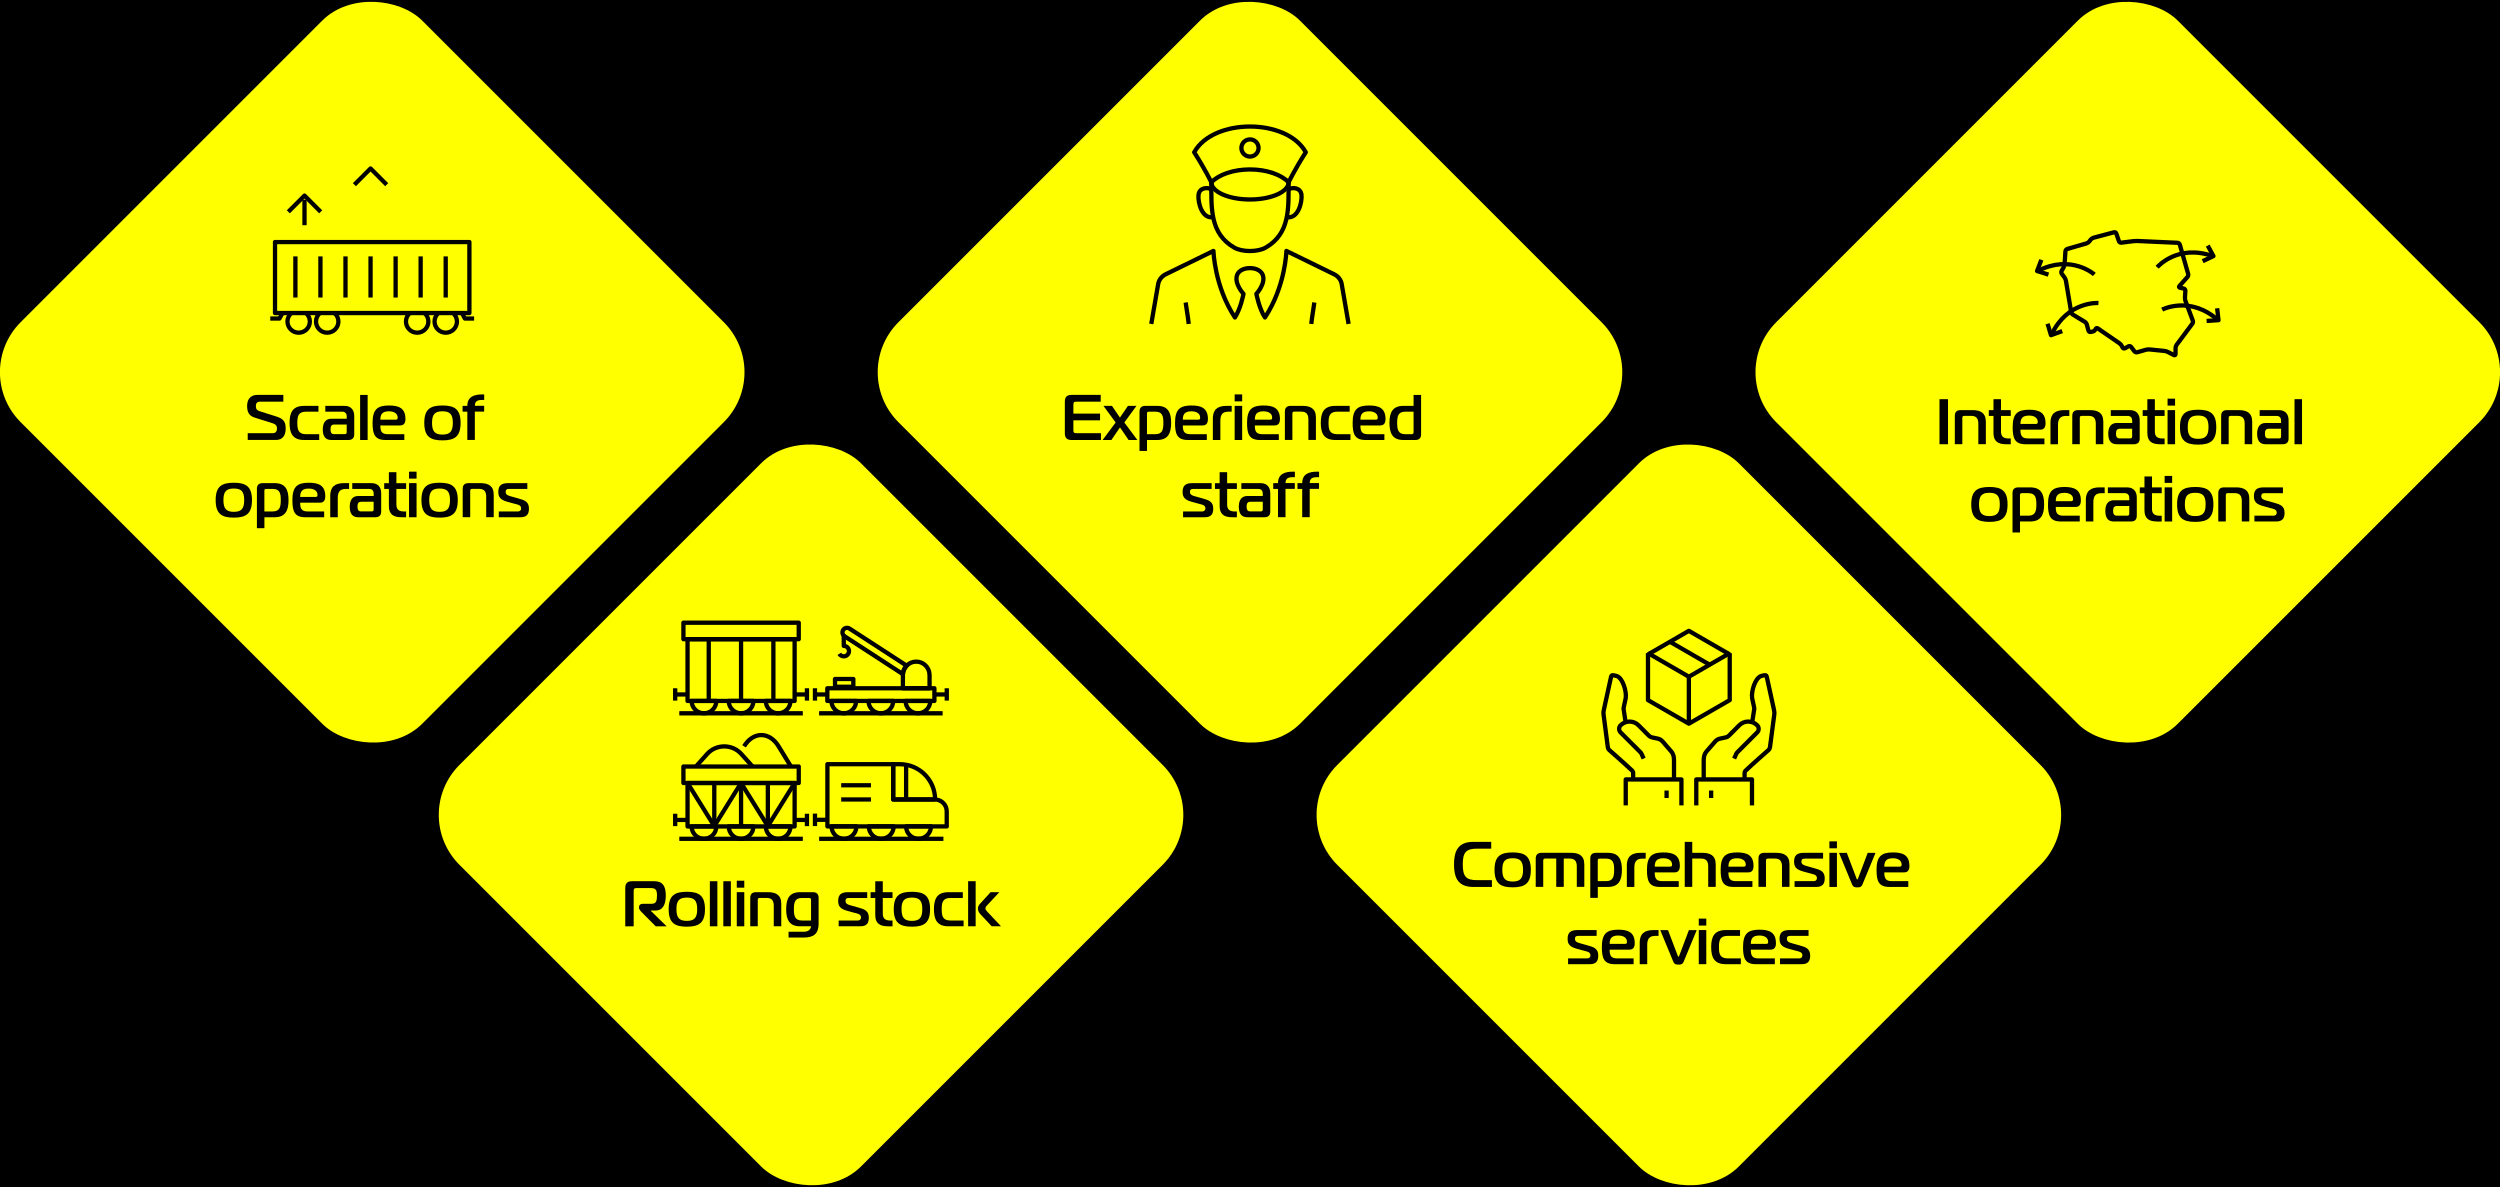 <?xml version="1.0" encoding="UTF-8"?> <svg xmlns="http://www.w3.org/2000/svg" id="illustration" width="582.51" height="276.6" viewBox="0 0 582.51 276.6"><rect x="-53.04" y="-10.14" width="720.77" height="691.89" style="stroke-width: 0px;"></rect><g><rect x="122.83" y="123.72" width="132.32" height="132.32" rx="16.47" ry="16.47" transform="translate(456.88 190.5) rotate(135)" style="fill: #ff0; stroke-width: 0px;"></rect><g><path d="M145.69,215.83v-8.92c0-1.2.63-1.58,1.53-1.58h5.29c1.95,0,2.62,1.22,2.62,3.32s-.67,3.51-2.43,3.51h-1.05v.08l3.69,3.6h-2.55l-3.39-3.41c-.23-.24-.5-.58-.5-.88v-.24c0-.42.3-.72.88-.72h2.04c1.09,0,1.26-.73,1.26-1.93s-.22-1.74-1.48-1.74h-3.2c-.6,0-.75.15-.75.75v8.17h-1.98Z" style="stroke-width: 0px;"></path><path d="M164.26,211.84c0,3.18-1.38,4.08-4.23,4.08s-4.23-.9-4.23-4.08,1.38-4.05,4.23-4.05,4.23.9,4.23,4.05ZM160.03,214.57c1.8,0,2.42-.78,2.42-2.73s-.62-2.7-2.42-2.7-2.42.75-2.42,2.7.62,2.73,2.42,2.73Z" style="stroke-width: 0px;"></path><path d="M165.4,205.33h1.75v10.5h-1.75v-10.5Z" style="stroke-width: 0px;"></path><path d="M168.54,205.33h1.75v10.5h-1.75v-10.5Z" style="stroke-width: 0px;"></path><path d="M171.67,206.83v-1.62h1.75v1.62h-1.75ZM171.67,207.88h1.75v7.95h-1.75v-7.95Z" style="stroke-width: 0px;"></path><path d="M174.81,209.23c0-.9.45-1.35,1.35-1.35h2.79c1.8,0,3.09.61,3.09,2.71v5.23h-1.75v-4.77c0-1.2-.46-1.83-1.67-1.83h-1.61c-.3,0-.45.15-.45.45v6.15h-1.75v-6.6Z" style="stroke-width: 0px;"></path><path d="M186.43,215.83c-2.55,0-3.25-1.59-3.25-3.99s.71-3.96,3.25-3.96h2.96c.9,0,1.35.45,1.35,1.35v5.98c0,2.25-1.04,3.24-3.43,3.24h-3.57v-1.35h3.57c.9,0,1.56-.41,1.68-1.28h-2.55ZM186.86,209.23c-1.69,0-1.88,1.11-1.88,2.61s.18,2.64,1.88,2.64h2.12v-4.8c0-.3-.15-.45-.45-.45h-1.67Z" style="stroke-width: 0px;"></path><path d="M195.41,214.48h4.47c.36,0,.74-.2.74-.72,0-.84-.95-.9-1.67-1.11l-1.53-.42c-1.71-.46-2.12-1.17-2.12-2.31,0-1.44.68-2.04,2.28-2.04h4.48v1.35h-4.21c-.57,0-.84.13-.84.72,0,.67.66.86,1.25,1.02l1.71.48c1.41.39,2.47.74,2.47,2.35,0,1.22-.43,2.03-1.95,2.03h-5.08v-1.35Z" style="stroke-width: 0px;"></path><path d="M206.86,215.83c-1.8,0-2.92-.64-2.92-2.59v-4h-1.09v-1.35h1.09v-2.55h1.75v2.55h2.27v1.35h-2.27v3.64c0,1.2.63,1.61,1.83,1.61h.44v1.35h-1.1Z" style="stroke-width: 0px;"></path><path d="M216.71,211.84c0,3.18-1.38,4.08-4.23,4.08s-4.23-.9-4.23-4.08,1.38-4.05,4.23-4.05,4.23.9,4.23,4.05ZM212.48,214.57c1.8,0,2.42-.78,2.42-2.73s-.62-2.7-2.42-2.7-2.42.75-2.42,2.7.62,2.73,2.42,2.73Z" style="stroke-width: 0px;"></path><path d="M221.45,209.23c-1.84,0-2.03,1.11-2.03,2.61s.18,2.64,2.03,2.64h3.07v1.35h-3.51c-2.7,0-3.4-1.59-3.4-3.99s.71-3.96,3.4-3.96h3.33v1.35h-2.89Z" style="stroke-width: 0px;"></path><path d="M225.58,215.83v-10.5h1.75v10.5h-1.75ZM231.08,215.83l-2.67-2.85c-.24-.27-.55-.71-.55-1.26,0-.6.32-.95.55-1.2l2.4-2.64h2.04l-2.99,3.21c-.15.15-.25.32-.25.57s.17.48.38.71l3.25,3.46h-2.16Z" style="stroke-width: 0px;"></path></g><g><g><line x1="158.28" y1="166.2" x2="187.06" y2="166.2" style="fill: none; stroke: #000; stroke-linejoin: round;"></line><rect x="160.2" y="148.93" width="24.95" height="14.39" style="fill: none; stroke: #000; stroke-linejoin: round;"></rect><rect x="159.24" y="145.09" width="26.87" height="3.84" style="fill: none; stroke: #000; stroke-linejoin: round;"></rect><path d="M166.91,163.32c0,1.59-1.29,2.88-2.88,2.88s-2.88-1.29-2.88-2.88h5.76Z" style="fill: none; stroke: #000; stroke-linejoin: round;"></path><path d="M175.55,163.32c0,1.59-1.29,2.88-2.88,2.88s-2.88-1.29-2.88-2.88h5.76Z" style="fill: none; stroke: #000; stroke-linejoin: round;"></path><path d="M184.19,163.32c0,1.59-1.29,2.88-2.88,2.88s-2.88-1.29-2.88-2.88h5.76Z" style="fill: none; stroke: #000; stroke-linejoin: round;"></path><g><line x1="160.2" y1="161.81" x2="157.32" y2="161.81" style="fill: none; stroke: #000; stroke-linejoin: round;"></line><line x1="157.32" y1="160.37" x2="157.32" y2="163.25" style="fill: none; stroke: #000; stroke-linejoin: round;"></line></g><g><line x1="185.15" y1="161.81" x2="188.02" y2="161.81" style="fill: none; stroke: #000; stroke-linejoin: round;"></line><line x1="188.02" y1="163.25" x2="188.02" y2="160.37" style="fill: none; stroke: #000; stroke-linejoin: round;"></line></g><line x1="165.14" y1="148.93" x2="165.14" y2="163.32" style="fill: none; stroke: #000; stroke-linejoin: round;"></line><line x1="172.67" y1="148.93" x2="172.67" y2="163.32" style="fill: none; stroke: #000; stroke-linejoin: round;"></line><line x1="180.2" y1="148.93" x2="180.2" y2="163.32" style="fill: none; stroke: #000; stroke-linejoin: round;"></line></g><g><g><line x1="190.85" y1="166.2" x2="219.64" y2="166.2" style="fill: none; stroke: #000; stroke-linejoin: round;"></line><path d="M199.49,163.32c0,1.59-1.29,2.88-2.88,2.88s-2.88-1.29-2.88-2.88h5.76Z" style="fill: none; stroke: #000; stroke-linejoin: round;"></path><path d="M208.12,163.32c0,1.59-1.29,2.88-2.88,2.88s-2.88-1.29-2.88-2.88h5.76Z" style="fill: none; stroke: #000; stroke-linejoin: round;"></path><path d="M216.76,163.32c0,1.59-1.29,2.88-2.88,2.88s-2.88-1.29-2.88-2.88h5.76Z" style="fill: none; stroke: #000; stroke-linejoin: round;"></path><g><line x1="192.77" y1="161.81" x2="189.89" y2="161.81" style="fill: none; stroke: #000; stroke-linejoin: round;"></line><line x1="189.89" y1="160.37" x2="189.89" y2="163.25" style="fill: none; stroke: #000; stroke-linejoin: round;"></line></g><g><line x1="217.72" y1="161.81" x2="220.6" y2="161.81" style="fill: none; stroke: #000; stroke-linejoin: round;"></line><line x1="220.6" y1="163.25" x2="220.6" y2="160.37" style="fill: none; stroke: #000; stroke-linejoin: round;"></line></g><rect x="192.77" y="160.37" width="24.95" height="2.95" style="fill: none; stroke: #000; stroke-linejoin: round;"></rect></g><path d="M216.59,157.26v3.1h-6.21v-3.1c0-.06,0-.12,0-.17.04-.77.37-1.46.87-1.98.57-.59,1.36-.95,2.23-.95s1.64.34,2.19.91c.56.56.91,1.33.91,2.19Z" style="fill: none; stroke: #000; stroke-linejoin: round;"></path><path d="M211.26,155.11c-.5.52-.83,1.21-.87,1.98l-13.61-8.84c-.49-.32-.63-.98-.31-1.48h0c.32-.49.98-.63,1.47-.31l13.32,8.65Z" style="fill: none; stroke: #000; stroke-linejoin: round;"></path><path d="M195.56,152.34c.21.35.6.59,1.04.59.67,0,1.22-.55,1.22-1.22s-.55-1.22-1.22-1.22v-2.62" style="fill: none; stroke: #000; stroke-linejoin: round;"></path><rect x="194.56" y="158.21" width="4.27" height="1.81" style="fill: none; stroke: #000; stroke-linejoin: round;"></rect></g><g><g><g><line x1="190.86" y1="195.44" x2="219.82" y2="195.44" style="fill: none; stroke: #000; stroke-linejoin: round;"></line><path d="M220.6,192.55h-27.81v-14.49h15.33v8.22h9.7c1.53,0,2.77,1.24,2.77,2.77,0,1.68,0,3.5,0,3.5Z" style="fill: none; stroke: #000; stroke-linejoin: round;"></path><path d="M199.55,192.54c0,1.6-1.29,2.9-2.9,2.9s-2.9-1.29-2.9-2.9h5.79Z" style="fill: none; stroke: #000; stroke-linejoin: round;"></path><path d="M208.23,192.54c0,1.6-1.29,2.9-2.9,2.9s-2.9-1.29-2.9-2.9h5.79Z" style="fill: none; stroke: #000; stroke-linejoin: round;"></path><path d="M216.92,192.54c0,1.6-1.29,2.9-2.9,2.9s-2.9-1.29-2.9-2.9h5.79Z" style="fill: none; stroke: #000; stroke-linejoin: round;"></path><g><line x1="192.79" y1="191.02" x2="189.89" y2="191.02" style="fill: none; stroke: #000; stroke-linejoin: round;"></line><line x1="189.89" y1="189.58" x2="189.89" y2="192.47" style="fill: none; stroke: #000; stroke-linejoin: round;"></line></g></g><path d="M217.89,186.28h-.01c0-4.54-3.68-8.22-8.22-8.22h-1.54v8.22h9.76" style="fill: none; stroke: #000; stroke-linejoin: round;"></path><line x1="202.94" y1="186.28" x2="196" y2="186.28" style="fill: none; stroke: #000; stroke-linejoin: round;"></line><line x1="202.94" y1="182.97" x2="196" y2="182.97" style="fill: none; stroke: #000; stroke-linejoin: round;"></line></g><line x1="211.13" y1="186.28" x2="211.13" y2="178.44" style="fill: none; stroke: #000; stroke-linejoin: round;"></line></g><g><g><line x1="158.28" y1="195.44" x2="187.06" y2="195.44" style="fill: none; stroke: #000; stroke-linejoin: round;"></line><rect x="160.2" y="182.44" width="24.95" height="10.12" style="fill: none; stroke: #000; stroke-linejoin: round;"></rect><rect x="159.24" y="178.6" width="26.87" height="3.84" style="fill: none; stroke: #000; stroke-linejoin: round;"></rect><path d="M166.91,192.56c0,1.59-1.29,2.88-2.88,2.88s-2.88-1.29-2.88-2.88h5.76Z" style="fill: none; stroke: #000; stroke-linejoin: round;"></path><path d="M175.55,192.56c0,1.59-1.29,2.88-2.88,2.88s-2.88-1.29-2.88-2.88h5.76Z" style="fill: none; stroke: #000; stroke-linejoin: round;"></path><path d="M184.19,192.56c0,1.59-1.29,2.88-2.88,2.88s-2.88-1.29-2.88-2.88h5.76Z" style="fill: none; stroke: #000; stroke-linejoin: round;"></path><g><line x1="160.2" y1="191.05" x2="157.32" y2="191.05" style="fill: none; stroke: #000; stroke-linejoin: round;"></line><line x1="157.32" y1="189.61" x2="157.32" y2="192.49" style="fill: none; stroke: #000; stroke-linejoin: round;"></line></g><g><line x1="185.15" y1="191.05" x2="188.02" y2="191.05" style="fill: none; stroke: #000; stroke-linejoin: round;"></line><line x1="188.02" y1="192.49" x2="188.02" y2="189.61" style="fill: none; stroke: #000; stroke-linejoin: round;"></line></g></g><path d="M162.16,178.6l2.57-2.88c2.14-2.41,5.9-2.41,8.04,0l2.57,2.88" style="fill: none; stroke: #000; stroke-linejoin: round;"></path><path d="M173.37,173.89c2.14-3.49,5.9-3.49,8.04,0l2.88,4.71" style="fill: none; stroke: #000; stroke-linejoin: round;"></path><g><polyline points="172.67 182.44 166.43 192.49 160.2 182.44" style="fill: none; stroke: #000; stroke-linejoin: round;"></polyline><line x1="166.43" y1="192.49" x2="166.43" y2="182.44" style="fill: none; stroke: #000; stroke-linejoin: round;"></line></g><g><polyline points="185.15 182.44 178.91 192.49 172.67 182.44" style="fill: none; stroke: #000; stroke-linejoin: round;"></polyline><line x1="178.91" y1="192.49" x2="178.91" y2="182.44" style="fill: none; stroke: #000; stroke-linejoin: round;"></line></g><line x1="172.67" y1="192.49" x2="172.67" y2="182.44" style="fill: none; stroke: #000; stroke-linejoin: round;"></line></g></g><rect x="225.09" y="20.56" width="132.32" height="132.32" rx="16.47" ry="16.47" transform="translate(558.52 -57.9) rotate(135)" style="fill: #ff0; stroke-width: 0px;"></rect><g><path d="M256.52,102.52h-6.88c-.9,0-1.53-.38-1.53-1.58v-7.35c0-1.2.63-1.58,1.53-1.58h6.83v1.58h-5.62c-.6,0-.75.15-.75.75v2.03h6.22v1.57h-6.22v2.25c0,.6.15.75.75.75h5.68v1.58Z" style="stroke-width: 0px;"></path><path d="M262.97,102.52l-2.01-2.94-2,2.94h-2.05l3.04-4.08-2.85-3.87h1.99l1.86,2.73,1.86-2.73h1.99l-2.83,3.87,3.04,4.08h-2.05Z" style="stroke-width: 0px;"></path><path d="M269.63,94.57c2.55,0,3.25,1.56,3.25,3.96s-.71,3.99-3.25,3.99h-2.37v2.55h-1.75v-9.15c0-.9.45-1.35,1.35-1.35h2.77ZM267.26,101.17h1.93c1.7,0,1.88-1.14,1.88-2.64s-.18-2.61-1.88-2.61h-1.49c-.28,0-.45.13-.45.39v4.86Z" style="stroke-width: 0px;"></path><path d="M276.79,102.52c-2.55,0-3-1.44-3-3.99,0-3.15,1.14-4.05,3.84-4.05,2.25,0,3.82.6,3.82,3.15,0,.9-.33,1.5-1.23,1.5h-4.62c0,1.2.21,2.04,1.71,2.04h3.88v1.35h-4.41ZM279.25,97.78c.34,0,.39-.24.39-.46,0-1.05-.96-1.48-2.01-1.48-1.5,0-2.03.6-2.03,1.95h3.65Z" style="stroke-width: 0px;"></path><path d="M282.59,97.57c0-2.13,1.08-3,3.21-3h1.19v1.35h-.74c-1.41,0-1.9.71-1.9,2.12v4.48h-1.75v-4.95Z" style="stroke-width: 0px;"></path><path d="M287.68,93.52v-1.62h1.75v1.62h-1.75ZM287.68,94.57h1.75v7.95h-1.75v-7.95Z" style="stroke-width: 0px;"></path><path d="M293.57,102.52c-2.55,0-3-1.44-3-3.99,0-3.15,1.14-4.05,3.84-4.05,2.25,0,3.82.6,3.82,3.15,0,.9-.33,1.5-1.23,1.5h-4.62c0,1.2.21,2.04,1.71,2.04h3.88v1.35h-4.41ZM296.03,97.78c.34,0,.39-.24.39-.46,0-1.05-.96-1.48-2.01-1.48-1.5,0-2.03.6-2.03,1.95h3.65Z" style="stroke-width: 0px;"></path><path d="M299.38,95.92c0-.9.45-1.35,1.35-1.35h2.79c1.8,0,3.09.61,3.09,2.71v5.23h-1.75v-4.77c0-1.2-.46-1.83-1.67-1.83h-1.61c-.3,0-.45.15-.45.45v6.15h-1.75v-6.6Z" style="stroke-width: 0px;"></path><path d="M311.59,95.92c-1.84,0-2.03,1.11-2.03,2.61s.18,2.64,2.03,2.64h3.07v1.35h-3.51c-2.7,0-3.4-1.59-3.4-3.99s.71-3.96,3.4-3.96h3.33v1.35h-2.89Z" style="stroke-width: 0px;"></path><path d="M318.17,102.52c-2.55,0-3-1.44-3-3.99,0-3.15,1.14-4.05,3.84-4.05,2.25,0,3.82.6,3.82,3.15,0,.9-.33,1.5-1.23,1.5h-4.62c0,1.2.21,2.04,1.71,2.04h3.88v1.35h-4.41ZM320.63,97.78c.34,0,.39-.24.39-.46,0-1.05-.96-1.48-2.01-1.48-1.5,0-2.03.6-2.03,1.95h3.65Z" style="stroke-width: 0px;"></path><path d="M331.12,101.17c0,.9-.45,1.35-1.35,1.35h-2.77c-2.55,0-3.25-1.59-3.25-3.99s.71-3.96,3.25-3.96h2.37v-2.55h1.75v9.15ZM327.43,95.92c-1.69,0-1.88,1.11-1.88,2.61s.18,2.64,1.88,2.64h1.49c.3,0,.45-.15.45-.45v-4.8h-1.94Z" style="stroke-width: 0px;"></path><path d="M275.66,119.17h4.47c.36,0,.74-.2.74-.72,0-.84-.95-.9-1.67-1.11l-1.53-.42c-1.71-.46-2.12-1.17-2.12-2.31,0-1.44.68-2.04,2.28-2.04h4.48v1.35h-4.21c-.57,0-.84.13-.84.72,0,.67.66.86,1.25,1.02l1.71.48c1.41.39,2.47.74,2.47,2.35,0,1.22-.43,2.03-1.95,2.03h-5.08v-1.35Z" style="stroke-width: 0px;"></path><path d="M287.1,120.52c-1.8,0-2.92-.64-2.92-2.59v-4h-1.09v-1.35h1.09v-2.55h1.75v2.55h2.27v1.35h-2.27v3.64c0,1.2.63,1.61,1.83,1.61h.44v1.35h-1.1Z" style="stroke-width: 0px;"></path><path d="M293.74,112.57c1.5,0,2.24.99,2.24,2.34v4.26c0,.9-.45,1.35-1.35,1.35h-4c-1.35,0-1.98-.83-1.98-2.47,0-1.5.63-2.48,1.98-2.48h3.6v-.51c0-.75-.36-1.14-1.11-1.14h-3.88v-1.35h4.51ZM291.3,116.92c-.6,0-.84.38-.84,1.12s.24,1.12.84,1.12h2.48c.3,0,.45-.15.45-.45v-1.8h-2.92Z" style="stroke-width: 0px;"></path><path d="M297.78,120.52v-6.6h-1.11v-1.35h1.11c0-2.1,1.53-2.67,3.48-2.67.15,0,.3.01.45.01v1.29c-.11-.02-.2-.02-.3-.02-.96,0-1.88.08-1.88,1.38h2.17v1.35h-2.17v6.6h-1.75Z" style="stroke-width: 0px;"></path><path d="M303.42,120.52v-6.6h-1.11v-1.35h1.11c0-2.1,1.53-2.67,3.48-2.67.15,0,.3.01.45.01v1.29c-.11-.02-.2-.02-.3-.02-.96,0-1.88.08-1.88,1.38h2.17v1.35h-2.17v6.6h-1.75Z" style="stroke-width: 0px;"></path></g><path d="M300.25,42.48c0,2.21-4.03,4-9,4s-9-1.79-9-4" style="fill: none; stroke: #000; stroke-linejoin: round;"></path><path d="M300.26,44.13c.84-.56,2.85-.46,3,1.35.14,1.69-.79,5.58-3.42,5.12" style="fill: none; stroke: #000; stroke-linejoin: round;"></path><path d="M282.25,44.13c-.84-.56-2.85-.46-3,1.35-.14,1.69.79,5.58,3.42,5.12" style="fill: none; stroke: #000; stroke-linejoin: round;"></path><path d="M282.25,42.48c0,6-.37,11.93,5.35,15.22,1.82,1.05,5.44,1.06,7.29,0,5.73-3.29,5.35-9.22,5.35-15.22" style="fill: none; stroke: #000; stroke-linejoin: round;"></path><path d="M300.25,42.48c-1.7-1.78-5.09-3-9-3s-7.3,1.22-9,3c0,0-1.44-3-4-7,2.22-4,7.61-6,13-6,5.39,0,10.79,2,13,6-2.56,4-4,7-4,7" style="fill: none; stroke: #000; stroke-linejoin: round;"></path><circle cx="291.25" cy="34.48" r="2" style="fill: none; stroke: #000; stroke-linejoin: round;"></circle><path d="M268.25,75.48l1.59-9.19c.13-1.03.85-1.93,1.77-2.38l11.13-5.44s.21,8.24,5,15.5c1.35-2.04,2-5.5,2-5.5,0,0-2.23-2.38-1.49-4.4.35-.96,1.51-1.6,2.99-1.6s2.64.64,2.99,1.6c.74,2.02-1.49,4.4-1.49,4.4,0,0,.65,3.45,2,5.5,4.79-7.26,5-15.5,5-15.5l11.13,5.44c.93.45,1.64,1.35,1.77,2.38l1.59,9.19" style="fill: none; stroke: #000; stroke-linejoin: round;"></path><path d="M276.98,75.48s-.24-2.11-.72-5" style="fill: none; stroke: #000; stroke-linejoin: round;"></path><path d="M305.53,75.48s.24-2.11.72-5" style="fill: none; stroke: #000; stroke-linejoin: round;"></path><rect x="20.56" y="20.56" width="132.32" height="132.32" rx="16.47" ry="16.47" transform="translate(209.37 86.72) rotate(135)" style="fill: #ff0; stroke-width: 0px;"></rect><g><path d="M57.72,100.94h5.82c.95,0,.99-.78.99-1.14,0-.41-.1-.9-1.02-1.18l-4.14-1.31c-1.38-.43-1.79-1.32-1.79-2.76s.73-2.54,2.4-2.54h6.04v1.58h-5.52c-.5,0-.88.3-.88,1.05,0,.46.07.92.92,1.19l3.84,1.21c1.53.48,2.19,1.12,2.19,2.77,0,1.54-.63,2.7-2.25,2.7h-6.6v-1.58Z" style="stroke-width: 0px;"></path><path d="M71.31,95.92c-1.84,0-2.03,1.11-2.03,2.61s.18,2.64,2.03,2.64h3.07v1.35h-3.51c-2.7,0-3.4-1.59-3.4-3.99s.71-3.96,3.4-3.96h3.33v1.35h-2.89Z" style="stroke-width: 0px;"></path><path d="M80.3,94.57c1.5,0,2.24.99,2.24,2.34v4.26c0,.9-.45,1.35-1.35,1.35h-4c-1.35,0-1.98-.83-1.98-2.47,0-1.5.63-2.48,1.98-2.48h3.6v-.51c0-.75-.36-1.14-1.11-1.14h-3.88v-1.35h4.51ZM77.85,98.92c-.6,0-.84.38-.84,1.12s.24,1.12.84,1.12h2.48c.3,0,.45-.15.45-.45v-1.8h-2.92Z" style="stroke-width: 0px;"></path><path d="M83.91,92.02h1.75v10.5h-1.75v-10.5Z" style="stroke-width: 0px;"></path><path d="M89.81,102.52c-2.55,0-3-1.44-3-3.99,0-3.15,1.14-4.05,3.84-4.05,2.25,0,3.82.6,3.82,3.15,0,.9-.33,1.5-1.23,1.5h-4.62c0,1.2.21,2.04,1.71,2.04h3.88v1.35h-4.41ZM92.27,97.78c.34,0,.39-.24.39-.46,0-1.05-.96-1.48-2.01-1.48-1.5,0-2.03.6-2.03,1.95h3.65Z" style="stroke-width: 0px;"></path><path d="M107.32,98.53c0,3.18-1.38,4.08-4.23,4.08s-4.23-.9-4.23-4.08,1.38-4.05,4.23-4.05,4.23.9,4.23,4.05ZM103.09,101.26c1.8,0,2.42-.78,2.42-2.73s-.62-2.7-2.42-2.7-2.42.75-2.42,2.7.62,2.73,2.42,2.73Z" style="stroke-width: 0px;"></path><path d="M108.89,102.52v-6.6h-1.11v-1.35h1.11c0-2.1,1.53-2.67,3.48-2.67.15,0,.3.01.45.01v1.29c-.11-.02-.2-.02-.3-.02-.96,0-1.88.08-1.88,1.38h2.17v1.35h-2.17v6.6h-1.75Z" style="stroke-width: 0px;"></path><path d="M58.71,116.53c0,3.18-1.38,4.08-4.23,4.08s-4.23-.9-4.23-4.08,1.38-4.05,4.23-4.05,4.23.9,4.23,4.05ZM54.48,119.26c1.8,0,2.42-.78,2.42-2.73s-.62-2.7-2.42-2.7-2.42.75-2.42,2.7.62,2.73,2.42,2.73Z" style="stroke-width: 0px;"></path><path d="M63.98,112.57c2.55,0,3.25,1.56,3.25,3.96s-.71,3.99-3.25,3.99h-2.37v2.55h-1.75v-9.15c0-.9.45-1.35,1.35-1.35h2.77ZM61.61,119.17h1.93c1.7,0,1.88-1.14,1.88-2.64s-.18-2.61-1.88-2.61h-1.49c-.28,0-.45.13-.45.39v4.86Z" style="stroke-width: 0px;"></path><path d="M71.13,120.52c-2.55,0-3-1.44-3-3.99,0-3.15,1.14-4.05,3.84-4.05,2.25,0,3.82.6,3.82,3.15,0,.9-.33,1.5-1.23,1.5h-4.62c0,1.2.21,2.04,1.71,2.04h3.88v1.35h-4.41ZM73.59,115.78c.34,0,.39-.24.39-.46,0-1.05-.96-1.48-2.01-1.48-1.5,0-2.03.6-2.03,1.95h3.65Z" style="stroke-width: 0px;"></path><path d="M76.94,115.57c0-2.13,1.08-3,3.21-3h1.19v1.35h-.74c-1.41,0-1.9.71-1.9,2.12v4.48h-1.75v-4.95Z" style="stroke-width: 0px;"></path><path d="M86.58,112.57c1.5,0,2.24.99,2.24,2.34v4.26c0,.9-.45,1.35-1.35,1.35h-4c-1.35,0-1.98-.83-1.98-2.47,0-1.5.63-2.48,1.98-2.48h3.6v-.51c0-.75-.36-1.14-1.11-1.14h-3.88v-1.35h4.51ZM84.13,116.92c-.6,0-.84.38-.84,1.12s.24,1.12.84,1.12h2.48c.3,0,.45-.15.45-.45v-1.8h-2.92Z" style="stroke-width: 0px;"></path><path d="M93.53,120.52c-1.8,0-2.92-.64-2.92-2.59v-4h-1.09v-1.35h1.09v-2.55h1.75v2.55h2.27v1.35h-2.27v3.64c0,1.2.63,1.61,1.83,1.61h.44v1.35h-1.1Z" style="stroke-width: 0px;"></path><path d="M95.31,111.52v-1.62h1.75v1.62h-1.75ZM95.31,112.57h1.75v7.95h-1.75v-7.95Z" style="stroke-width: 0px;"></path><path d="M106.66,116.53c0,3.18-1.38,4.08-4.23,4.08s-4.23-.9-4.23-4.08,1.38-4.05,4.23-4.05,4.23.9,4.23,4.05ZM102.43,119.26c1.8,0,2.42-.78,2.42-2.73s-.62-2.7-2.42-2.7-2.42.75-2.42,2.7.62,2.73,2.42,2.73Z" style="stroke-width: 0px;"></path><path d="M107.81,113.92c0-.9.45-1.35,1.35-1.35h2.79c1.8,0,3.09.61,3.09,2.71v5.23h-1.75v-4.77c0-1.2-.46-1.83-1.67-1.83h-1.61c-.3,0-.45.15-.45.45v6.15h-1.75v-6.6Z" style="stroke-width: 0px;"></path><path d="M116.22,119.17h4.47c.36,0,.74-.2.74-.72,0-.84-.95-.9-1.67-1.11l-1.53-.42c-1.71-.46-2.12-1.17-2.12-2.31,0-1.44.68-2.04,2.28-2.04h4.48v1.35h-4.21c-.57,0-.84.13-.84.72,0,.67.66.86,1.25,1.02l1.71.48c1.41.39,2.47.74,2.47,2.35,0,1.22-.43,2.03-1.95,2.03h-5.08v-1.35Z" style="stroke-width: 0px;"></path></g><g><path d="M105.56,72.94c.55.48.91,1.18.91,1.97,0,1.44-1.17,2.61-2.61,2.61s-2.61-1.17-2.61-2.61c0-.79.36-1.49.91-1.97" style="fill: none; stroke: #000; stroke-linejoin: round;"></path><path d="M98.9,72.94c.55.48.91,1.18.91,1.97,0,1.44-1.17,2.61-2.61,2.61s-2.61-1.17-2.61-2.61c0-.79.36-1.49.91-1.97" style="fill: none; stroke: #000; stroke-linejoin: round;"></path><path d="M67.89,72.94c-.55.48-.91,1.18-.91,1.97,0,1.44,1.17,2.61,2.61,2.61s2.61-1.17,2.61-2.61c0-.79-.36-1.49-.91-1.97" style="fill: none; stroke: #000; stroke-linejoin: round;"></path><path d="M74.54,72.94c-.55.48-.91,1.18-.91,1.97,0,1.44,1.17,2.61,2.61,2.61s2.61-1.17,2.61-2.61c0-.79-.36-1.49-.91-1.97" style="fill: none; stroke: #000; stroke-linejoin: round;"></path><polygon points="109.37 56.4 109.37 56.4 109.37 72.94 108.34 72.94 106.56 72.94 95.12 72.94 78.33 72.94 66.88 72.94 65.11 72.94 64.08 72.94 64.08 56.4 109.37 56.4" style="fill: none; stroke: #000; stroke-linejoin: round;"></polygon><polyline points="107.63 72.94 108.33 74.22 110.47 74.22" style="fill: none; stroke: #000; stroke-linejoin: round;"></polyline><polyline points="65.82 72.94 65.12 74.22 62.97 74.22" style="fill: none; stroke: #000; stroke-linejoin: round;"></polyline><line x1="103.85" y1="59.74" x2="103.85" y2="69.32" style="fill: none; stroke: #000; stroke-linejoin: round;"></line><line x1="98.01" y1="59.74" x2="98.01" y2="69.32" style="fill: none; stroke: #000; stroke-linejoin: round;"></line><line x1="92.18" y1="59.74" x2="92.18" y2="69.32" style="fill: none; stroke: #000; stroke-linejoin: round;"></line><line x1="86.34" y1="59.74" x2="86.34" y2="69.32" style="fill: none; stroke: #000; stroke-linejoin: round;"></line><line x1="80.5" y1="59.74" x2="80.5" y2="69.32" style="fill: none; stroke: #000; stroke-linejoin: round;"></line><line x1="74.66" y1="59.74" x2="74.66" y2="69.32" style="fill: none; stroke: #000; stroke-linejoin: round;"></line><line x1="68.83" y1="59.74" x2="68.83" y2="69.32" style="fill: none; stroke: #000; stroke-linejoin: round;"></line></g><line x1="70.95" y1="52.48" x2="70.95" y2="46.54" style="fill: none; stroke: #000; stroke-linejoin: round;"></line><polyline points="74.72 49.35 70.95 45.58 67.18 49.35" style="fill: none; stroke: #000; stroke-linejoin: round;"></polyline><polyline points="90.1 43.03 86.34 39.26 82.57 43.03" style="fill: none; stroke: #000; stroke-linejoin: round;"></polyline><rect x="327.36" y="123.72" width="132.32" height="132.32" rx="16.47" ry="16.47" transform="translate(806.04 45.88) rotate(135)" style="fill: #ff0; stroke-width: 0px;"></rect><g><path d="M343.25,206.66c-3.6,0-4.46-2.25-4.46-5.25s.86-5.25,4.46-5.25h4.21v1.58h-3.29c-2.55,0-3.34.83-3.34,3.67s.79,3.67,3.34,3.67h3.45v1.58h-4.38Z" style="stroke-width: 0px;"></path><path d="M356.69,202.67c0,3.18-1.38,4.08-4.23,4.08s-4.23-.9-4.23-4.08,1.38-4.05,4.23-4.05,4.23.9,4.23,4.05ZM352.46,205.4c1.8,0,2.42-.78,2.42-2.73s-.62-2.7-2.42-2.7-2.42.75-2.42,2.7.62,2.73,2.42,2.73Z" style="stroke-width: 0px;"></path><path d="M357.83,200.06c0-.9.45-1.35,1.35-1.35h6.88c1.8,0,3.09.61,3.09,2.71v5.23h-1.75v-4.77c0-1.2-.46-1.83-1.67-1.83h-1.37v6.6h-1.75v-6.6h-2.58c-.3,0-.45.15-.45.45v6.15h-1.75v-6.6Z" style="stroke-width: 0px;"></path><path d="M374.66,198.71c2.55,0,3.25,1.56,3.25,3.96s-.71,3.99-3.25,3.99h-2.37v2.55h-1.75v-9.15c0-.9.45-1.35,1.35-1.35h2.77ZM372.29,205.31h1.93c1.7,0,1.88-1.14,1.88-2.64s-.18-2.61-1.88-2.61h-1.49c-.28,0-.45.13-.45.39v4.86Z" style="stroke-width: 0px;"></path><path d="M379.05,201.71c0-2.13,1.08-3,3.21-3h1.19v1.35h-.74c-1.41,0-1.9.71-1.9,2.12v4.48h-1.75v-4.95Z" style="stroke-width: 0px;"></path><path d="M386.75,206.66c-2.55,0-3-1.44-3-3.99,0-3.15,1.14-4.05,3.84-4.05,2.25,0,3.82.6,3.82,3.15,0,.9-.33,1.5-1.23,1.5h-4.62c0,1.2.21,2.04,1.71,2.04h3.88v1.35h-4.41ZM389.21,201.92c.34,0,.39-.24.39-.46,0-1.05-.96-1.48-2.01-1.48-1.5,0-2.03.6-2.03,1.95h3.65Z" style="stroke-width: 0px;"></path><path d="M392.55,196.16h1.75v2.55h2.38c1.8,0,3.09.61,3.09,2.71v5.23h-1.75v-4.77c0-1.2-.46-1.83-1.67-1.83h-2.05v6.6h-1.75v-10.5Z" style="stroke-width: 0px;"></path><path d="M403.92,206.66c-2.55,0-3-1.44-3-3.99,0-3.15,1.14-4.05,3.84-4.05,2.25,0,3.82.6,3.82,3.15,0,.9-.33,1.5-1.23,1.5h-4.62c0,1.2.21,2.04,1.71,2.04h3.88v1.35h-4.41ZM406.38,201.92c.34,0,.39-.24.39-.46,0-1.05-.96-1.48-2.01-1.48-1.5,0-2.03.6-2.03,1.95h3.65Z" style="stroke-width: 0px;"></path><path d="M409.73,200.06c0-.9.45-1.35,1.35-1.35h2.79c1.8,0,3.09.61,3.09,2.71v5.23h-1.75v-4.77c0-1.2-.46-1.83-1.67-1.83h-1.61c-.3,0-.45.15-.45.45v6.15h-1.75v-6.6Z" style="stroke-width: 0px;"></path><path d="M418.14,205.31h4.47c.36,0,.74-.2.74-.72,0-.84-.95-.9-1.67-1.11l-1.53-.42c-1.71-.46-2.12-1.17-2.12-2.31,0-1.44.68-2.04,2.28-2.04h4.48v1.35h-4.21c-.57,0-.84.13-.84.72,0,.67.66.86,1.25,1.02l1.71.48c1.41.39,2.47.74,2.47,2.35,0,1.22-.43,2.03-1.95,2.03h-5.08v-1.35Z" style="stroke-width: 0px;"></path><path d="M426.26,197.66v-1.62h1.75v1.62h-1.75ZM426.26,198.71h1.75v7.95h-1.75v-7.95Z" style="stroke-width: 0px;"></path><path d="M432.54,204.61c.04.12.12.31.21.31s.17-.19.21-.31l2.22-5.89h1.82l-3.03,7.33c-.29.71-.76.71-1.21.71s-.93,0-1.23-.71l-3.03-7.33h1.81l2.24,5.89Z" style="stroke-width: 0px;"></path><path d="M440.24,206.66c-2.55,0-3-1.44-3-3.99,0-3.15,1.14-4.05,3.84-4.05,2.25,0,3.82.6,3.82,3.15,0,.9-.33,1.5-1.23,1.5h-4.62c0,1.2.21,2.04,1.71,2.04h3.88v1.35h-4.41ZM442.7,201.92c.34,0,.39-.24.39-.46,0-1.05-.96-1.48-2.01-1.48-1.5,0-2.03.6-2.03,1.95h3.65Z" style="stroke-width: 0px;"></path><path d="M365.37,223.31h4.47c.36,0,.74-.2.74-.72,0-.84-.95-.9-1.67-1.11l-1.53-.42c-1.71-.46-2.12-1.17-2.12-2.31,0-1.44.68-2.04,2.28-2.04h4.48v1.35h-4.21c-.57,0-.84.13-.84.72,0,.67.66.86,1.25,1.02l1.71.48c1.41.39,2.47.74,2.47,2.35,0,1.22-.43,2.03-1.95,2.03h-5.08v-1.35Z" style="stroke-width: 0px;"></path><path d="M376.24,224.66c-2.55,0-3-1.44-3-3.99,0-3.15,1.14-4.05,3.84-4.05,2.25,0,3.82.6,3.82,3.15,0,.9-.33,1.5-1.23,1.5h-4.62c0,1.2.21,2.04,1.71,2.04h3.88v1.35h-4.41ZM378.7,219.92c.34,0,.39-.24.39-.46,0-1.05-.96-1.48-2.01-1.48-1.5,0-2.03.6-2.03,1.95h3.65Z" style="stroke-width: 0px;"></path><path d="M382.05,219.71c0-2.13,1.08-3,3.21-3h1.19v1.35h-.74c-1.41,0-1.9.71-1.9,2.12v4.48h-1.75v-4.95Z" style="stroke-width: 0px;"></path><path d="M390.88,222.61c.04.12.12.31.21.31s.17-.19.21-.31l2.22-5.89h1.82l-3.03,7.33c-.29.71-.76.71-1.21.71s-.93,0-1.23-.71l-3.03-7.33h1.81l2.24,5.89Z" style="stroke-width: 0px;"></path><path d="M395.82,215.66v-1.62h1.75v1.62h-1.75ZM395.82,216.71h1.75v7.95h-1.75v-7.95Z" style="stroke-width: 0px;"></path><path d="M402.55,218.06c-1.84,0-2.03,1.11-2.03,2.61s.18,2.64,2.03,2.64h3.07v1.35h-3.51c-2.7,0-3.4-1.59-3.4-3.99s.71-3.96,3.4-3.96h3.33v1.35h-2.89Z" style="stroke-width: 0px;"></path><path d="M409.14,224.66c-2.55,0-3-1.44-3-3.99,0-3.15,1.14-4.05,3.84-4.05,2.25,0,3.82.6,3.82,3.15,0,.9-.33,1.5-1.23,1.5h-4.62c0,1.2.21,2.04,1.71,2.04h3.88v1.35h-4.41ZM411.6,219.92c.34,0,.39-.24.39-.46,0-1.05-.96-1.48-2.01-1.48-1.5,0-2.03.6-2.03,1.95h3.65Z" style="stroke-width: 0px;"></path><path d="M414.75,223.31h4.47c.36,0,.74-.2.74-.72,0-.84-.95-.9-1.67-1.11l-1.53-.42c-1.71-.46-2.12-1.17-2.12-2.31,0-1.44.68-2.04,2.28-2.04h4.48v1.35h-4.21c-.57,0-.84.13-.84.72,0,.67.66.86,1.25,1.02l1.71.48c1.41.39,2.47.74,2.47,2.35,0,1.22-.43,2.03-1.95,2.03h-5.08v-1.35Z" style="stroke-width: 0px;"></path></g><g><g><line x1="398.7" y1="184.2" x2="398.7" y2="185.93" style="fill: none; stroke: #000; stroke-linejoin: round;"></line><polyline points="395.24 187.66 395.24 181.61 408.22 181.61 408.22 187.66" style="fill: none; stroke: #000; stroke-linejoin: round;"></polyline><path d="M396.97,181.61v-4.29c0-.94.1-1.59.67-2.25l2.03-2.33c.38-.38.69-.55,1.2-.66l1.27-.27c.26-.06.49-.18.68-.37l2.44-2.45c1.15-1.15,3.01-1.15,4.17,0,.46.46.47,1.21,0,1.67l-4.6,4.6c-.11.11-.2.24-.27.38l-.5,1.11" style="fill: none; stroke: #000; stroke-linejoin: round;"></path><path d="M406.49,181.61v-.94c0-.4-.03-.85.16-1.03,1.36-1.32,5.48-4.93,5.48-4.93.18-.18.23-.42.29-.67l.99-7.52c.06-.37.03-.74-.06-1.11l-1.7-7.78c-.03-.13-.12-.24-.24-.3-.12-.06-1.05.18-1.05.18-1.44.47-2.34,3.64-2.11,5.14l.43,2.01c.03.2.11.46.05.65l-.51,3.28" style="fill: none; stroke: #000; stroke-linejoin: round;"></path></g><g><line x1="388.32" y1="184.2" x2="388.32" y2="185.93" style="fill: none; stroke: #000; stroke-linejoin: round;"></line><polyline points="391.78 187.66 391.78 181.61 378.8 181.61 378.8 187.66" style="fill: none; stroke: #000; stroke-linejoin: round;"></polyline><path d="M390.05,181.61v-4.29c0-.94-.09-1.59-.66-2.25l-2.02-2.33c-.38-.38-.68-.55-1.2-.66l-1.27-.27c-.26-.06-.49-.18-.68-.37l-2.44-2.45c-1.15-1.15-3.01-1.15-4.17,0-.46.46-.47,1.21,0,1.67l4.6,4.6c.11.11.2.24.27.38l.5,1.11" style="fill: none; stroke: #000; stroke-linejoin: round;"></path><path d="M380.53,181.61v-.94c0-.4.04-.85-.15-1.03-1.36-1.32-5.47-4.93-5.47-4.93-.18-.18-.23-.42-.29-.67l-.98-7.52c-.06-.37-.03-.74.06-1.11l1.7-7.78c.03-.13.12-.24.24-.3.12-.06,1.05.18,1.05.18,1.44.47,2.34,3.64,2.11,5.14l-.43,2.01c-.03.2-.11.46-.05.65l.5,3.28" style="fill: none; stroke: #000; stroke-linejoin: round;"></path></g><g><line x1="393.51" y1="157.37" x2="393.51" y2="168.62" style="fill: none; stroke: #000; stroke-linejoin: round;"></line><polyline points="383.99 152.18 393.51 157.68 403.03 152.18" style="fill: none; stroke: #000; stroke-linejoin: round;"></polyline><polyline points="383.99 152.18 383.99 163.13 393.51 168.62 403.03 163.13 403.03 152.18" style="fill: none; stroke: #000; stroke-linejoin: round;"></polyline><polyline points="403.03 152.49 393.51 146.99 383.99 152.49" style="fill: none; stroke: #000; stroke-linejoin: round;"></polyline><line x1="398.36" y1="154.88" x2="389.23" y2="149.61" style="fill: none; stroke: #000; stroke-linejoin: round;"></line></g></g><rect x="429.63" y="20.56" width="132.32" height="132.32" rx="16.47" ry="16.47" transform="translate(907.68 -202.53) rotate(135)" style="fill: #ff0; stroke-width: 0px;"></rect><g><path d="M451.91,103.51v-10.5h1.98v10.5h-1.98Z" style="stroke-width: 0px;"></path><path d="M455.48,96.91c0-.9.45-1.35,1.35-1.35h2.79c1.8,0,3.09.61,3.09,2.71v5.23h-1.75v-4.77c0-1.2-.46-1.83-1.67-1.83h-1.61c-.3,0-.45.15-.45.45v6.15h-1.75v-6.6Z" style="stroke-width: 0px;"></path><path d="M467.41,103.51c-1.8,0-2.92-.64-2.92-2.59v-4h-1.09v-1.35h1.09v-2.55h1.75v2.55h2.27v1.35h-2.27v3.64c0,1.2.63,1.61,1.83,1.61h.44v1.35h-1.1Z" style="stroke-width: 0px;"></path><path d="M471.96,103.51c-2.55,0-3-1.44-3-3.99,0-3.15,1.14-4.05,3.84-4.05,2.25,0,3.82.6,3.82,3.15,0,.9-.33,1.5-1.23,1.5h-4.62c0,1.2.21,2.04,1.71,2.04h3.88v1.35h-4.41ZM474.42,98.77c.34,0,.39-.24.39-.46,0-1.05-.96-1.48-2.01-1.48-1.5,0-2.03.6-2.03,1.95h3.65Z" style="stroke-width: 0px;"></path><path d="M477.76,98.56c0-2.13,1.08-3,3.21-3h1.19v1.35h-.74c-1.41,0-1.9.71-1.9,2.12v4.48h-1.75v-4.95Z" style="stroke-width: 0px;"></path><path d="M482.85,96.91c0-.9.45-1.35,1.35-1.35h2.79c1.8,0,3.09.61,3.09,2.71v5.23h-1.75v-4.77c0-1.2-.46-1.83-1.67-1.83h-1.61c-.3,0-.45.15-.45.45v6.15h-1.75v-6.6Z" style="stroke-width: 0px;"></path><path d="M496.32,95.56c1.5,0,2.24.99,2.24,2.34v4.26c0,.9-.45,1.35-1.35,1.35h-4c-1.35,0-1.98-.83-1.98-2.47,0-1.5.63-2.48,1.98-2.48h3.6v-.51c0-.75-.36-1.14-1.11-1.14h-3.88v-1.35h4.51ZM493.87,99.91c-.6,0-.84.38-.84,1.12s.24,1.12.84,1.12h2.48c.3,0,.45-.15.45-.45v-1.8h-2.92Z" style="stroke-width: 0px;"></path><path d="M503.26,103.51c-1.8,0-2.92-.64-2.92-2.59v-4h-1.09v-1.35h1.09v-2.55h1.75v2.55h2.27v1.35h-2.27v3.64c0,1.2.63,1.61,1.83,1.61h.44v1.35h-1.1Z" style="stroke-width: 0px;"></path><path d="M505.05,94.51v-1.62h1.75v1.62h-1.75ZM505.05,95.56h1.75v7.95h-1.75v-7.95Z" style="stroke-width: 0px;"></path><path d="M516.4,99.52c0,3.18-1.38,4.08-4.23,4.08s-4.23-.9-4.23-4.08,1.38-4.05,4.23-4.05,4.23.9,4.23,4.05ZM512.17,102.25c1.8,0,2.42-.78,2.42-2.73s-.62-2.7-2.42-2.7-2.42.75-2.42,2.7.62,2.73,2.42,2.73Z" style="stroke-width: 0px;"></path><path d="M517.54,96.91c0-.9.45-1.35,1.35-1.35h2.79c1.8,0,3.09.61,3.09,2.71v5.23h-1.75v-4.77c0-1.2-.46-1.83-1.67-1.83h-1.61c-.3,0-.45.15-.45.45v6.15h-1.75v-6.6Z" style="stroke-width: 0px;"></path><path d="M531.01,95.56c1.5,0,2.24.99,2.24,2.34v4.26c0,.9-.45,1.35-1.35,1.35h-4c-1.35,0-1.98-.83-1.98-2.47,0-1.5.63-2.48,1.98-2.48h3.6v-.51c0-.75-.36-1.14-1.11-1.14h-3.88v-1.35h4.51ZM528.57,99.91c-.6,0-.84.38-.84,1.12s.24,1.12.84,1.12h2.48c.3,0,.45-.15.45-.45v-1.8h-2.92Z" style="stroke-width: 0px;"></path><path d="M534.63,93.01h1.75v10.5h-1.75v-10.5Z" style="stroke-width: 0px;"></path><path d="M467.77,117.52c0,3.18-1.38,4.08-4.23,4.08s-4.23-.9-4.23-4.08,1.38-4.05,4.23-4.05,4.23.9,4.23,4.05ZM463.54,120.25c1.8,0,2.42-.78,2.42-2.73s-.62-2.7-2.42-2.7-2.42.75-2.42,2.7.62,2.73,2.42,2.73Z" style="stroke-width: 0px;"></path><path d="M473.04,113.56c2.55,0,3.25,1.56,3.25,3.96s-.71,3.99-3.25,3.99h-2.37v2.55h-1.75v-9.15c0-.9.45-1.35,1.35-1.35h2.77ZM470.67,120.16h1.93c1.7,0,1.88-1.14,1.88-2.64s-.18-2.61-1.88-2.61h-1.49c-.28,0-.45.13-.45.39v4.86Z" style="stroke-width: 0px;"></path><path d="M480.19,121.51c-2.55,0-3-1.44-3-3.99,0-3.15,1.14-4.05,3.84-4.05,2.25,0,3.82.6,3.82,3.15,0,.9-.33,1.5-1.23,1.5h-4.62c0,1.2.21,2.04,1.71,2.04h3.88v1.35h-4.41ZM482.65,116.77c.34,0,.39-.24.39-.46,0-1.05-.96-1.48-2.01-1.48-1.5,0-2.03.6-2.03,1.95h3.65Z" style="stroke-width: 0px;"></path><path d="M486,116.56c0-2.13,1.08-3,3.21-3h1.19v1.35h-.74c-1.41,0-1.9.71-1.9,2.12v4.48h-1.75v-4.95Z" style="stroke-width: 0px;"></path><path d="M495.64,113.56c1.5,0,2.24.99,2.24,2.34v4.26c0,.9-.45,1.35-1.35,1.35h-4c-1.35,0-1.98-.83-1.98-2.47,0-1.5.63-2.48,1.98-2.48h3.6v-.51c0-.75-.36-1.14-1.11-1.14h-3.88v-1.35h4.51ZM493.2,117.91c-.6,0-.84.38-.84,1.12s.24,1.12.84,1.12h2.48c.3,0,.45-.15.45-.45v-1.8h-2.92Z" style="stroke-width: 0px;"></path><path d="M502.59,121.51c-1.8,0-2.92-.64-2.92-2.59v-4h-1.09v-1.35h1.09v-2.55h1.75v2.55h2.27v1.35h-2.27v3.64c0,1.2.63,1.61,1.83,1.61h.44v1.35h-1.1Z" style="stroke-width: 0px;"></path><path d="M504.37,112.51v-1.62h1.75v1.62h-1.75ZM504.37,113.56h1.75v7.95h-1.75v-7.95Z" style="stroke-width: 0px;"></path><path d="M515.73,117.52c0,3.18-1.38,4.08-4.23,4.08s-4.23-.9-4.23-4.08,1.38-4.05,4.23-4.05,4.23.9,4.23,4.05ZM511.5,120.25c1.8,0,2.42-.78,2.42-2.73s-.62-2.7-2.42-2.7-2.42.75-2.42,2.7.62,2.73,2.42,2.73Z" style="stroke-width: 0px;"></path><path d="M516.87,114.91c0-.9.45-1.35,1.35-1.35h2.79c1.8,0,3.09.61,3.09,2.71v5.23h-1.75v-4.77c0-1.2-.46-1.83-1.67-1.83h-1.61c-.3,0-.45.15-.45.45v6.15h-1.75v-6.6Z" style="stroke-width: 0px;"></path><path d="M525.28,120.16h4.47c.36,0,.74-.2.74-.72,0-.84-.95-.9-1.67-1.11l-1.53-.42c-1.71-.46-2.12-1.17-2.12-2.31,0-1.44.68-2.04,2.28-2.04h4.48v1.35h-4.21c-.57,0-.84.13-.84.72,0,.67.66.86,1.25,1.02l1.71.48c1.41.39,2.47.74,2.47,2.35,0,1.22-.43,2.03-1.95,2.03h-5.08v-1.35Z" style="stroke-width: 0px;"></path></g><g><path d="M509.1,69.35l.1-1.61c.01-.23-.16-.45-.38-.5l-.88-.19c-.22-.05-.28-.23-.13-.4l1.88-2.12c.15-.17.22-.49.16-.71l-1.95-6.83c-.06-.22-.3-.41-.53-.42l-9.37-.42c-.23-.01-.6,0-.83.03l-2.91.36c-.23.03-.47-.13-.54-.34l-.61-1.79c-.07-.22-.31-.35-.53-.29l-4.8,1.28c-.22.06-.51.26-.65.44l-.31.42c-.14.18-.43.38-.65.45l-4.49,1.3c-.22.06-.41.3-.43.53l-.19,2.99c-.01.23-.12.58-.23.77l-.46.81c-.11.2-.09.51.04.69l.63.85c.14.18.28.52.32.74l1.23,7.31c.04.23.23.51.42.62l2.77,1.68c.2.12.4.39.46.62l.38,1.42c.06.22.29.36.51.31l.52-.11c.22-.05.48-.26.57-.47l.05-.11c.09-.21.32-.28.51-.15l5.1,3.51c.19.13.42.4.52.61l.17.35c.1.21.35.28.55.17l.82-.45c.2-.11.48-.05.61.13l.78,1.03c.14.18.43.28.65.22l2.06-.59c.22-.06.58-.1.81-.07l3.47.35c.23.02.58.13.78.23l1.44.74c.2.1.37,0,.37-.23v-1.41c0-.23.11-.56.25-.75l3.67-4.93c.14-.18.18-.51.1-.72l-1.71-4.58c-.08-.21-.13-.57-.12-.8Z" style="fill: none; stroke: #000; stroke-linejoin: round;"></path><g><path d="M487.99,63.95s-5.43-4.83-13.2-.8" style="fill: none; stroke: #000; stroke-linejoin: round;"></path><polyline points="475.64 60.54 474.65 63.15 477.3 63.99" style="fill: none; stroke: #000; stroke-linejoin: round;"></polyline></g><g><path d="M488.95,70.6s-7.24-.52-10.95,7.41" style="fill: none; stroke: #000; stroke-linejoin: round;"></path><polyline points="477.09 75.43 477.89 78.1 480.51 77.15" style="fill: none; stroke: #000; stroke-linejoin: round;"></polyline></g><g><path d="M503.79,72.14s6.44-3.36,13,2.43" style="fill: none; stroke: #000; stroke-linejoin: round;"></path><polyline points="516.6 71.83 516.92 74.6 514.15 74.78" style="fill: none; stroke: #000; stroke-linejoin: round;"></polyline></g><g><path d="M502.63,62.27s4.73-5.52,12.97-2.58" style="fill: none; stroke: #000; stroke-linejoin: round;"></path><polyline points="514.41 57.22 515.74 59.67 513.23 60.86" style="fill: none; stroke: #000; stroke-linejoin: round;"></polyline></g></g></g></svg> 